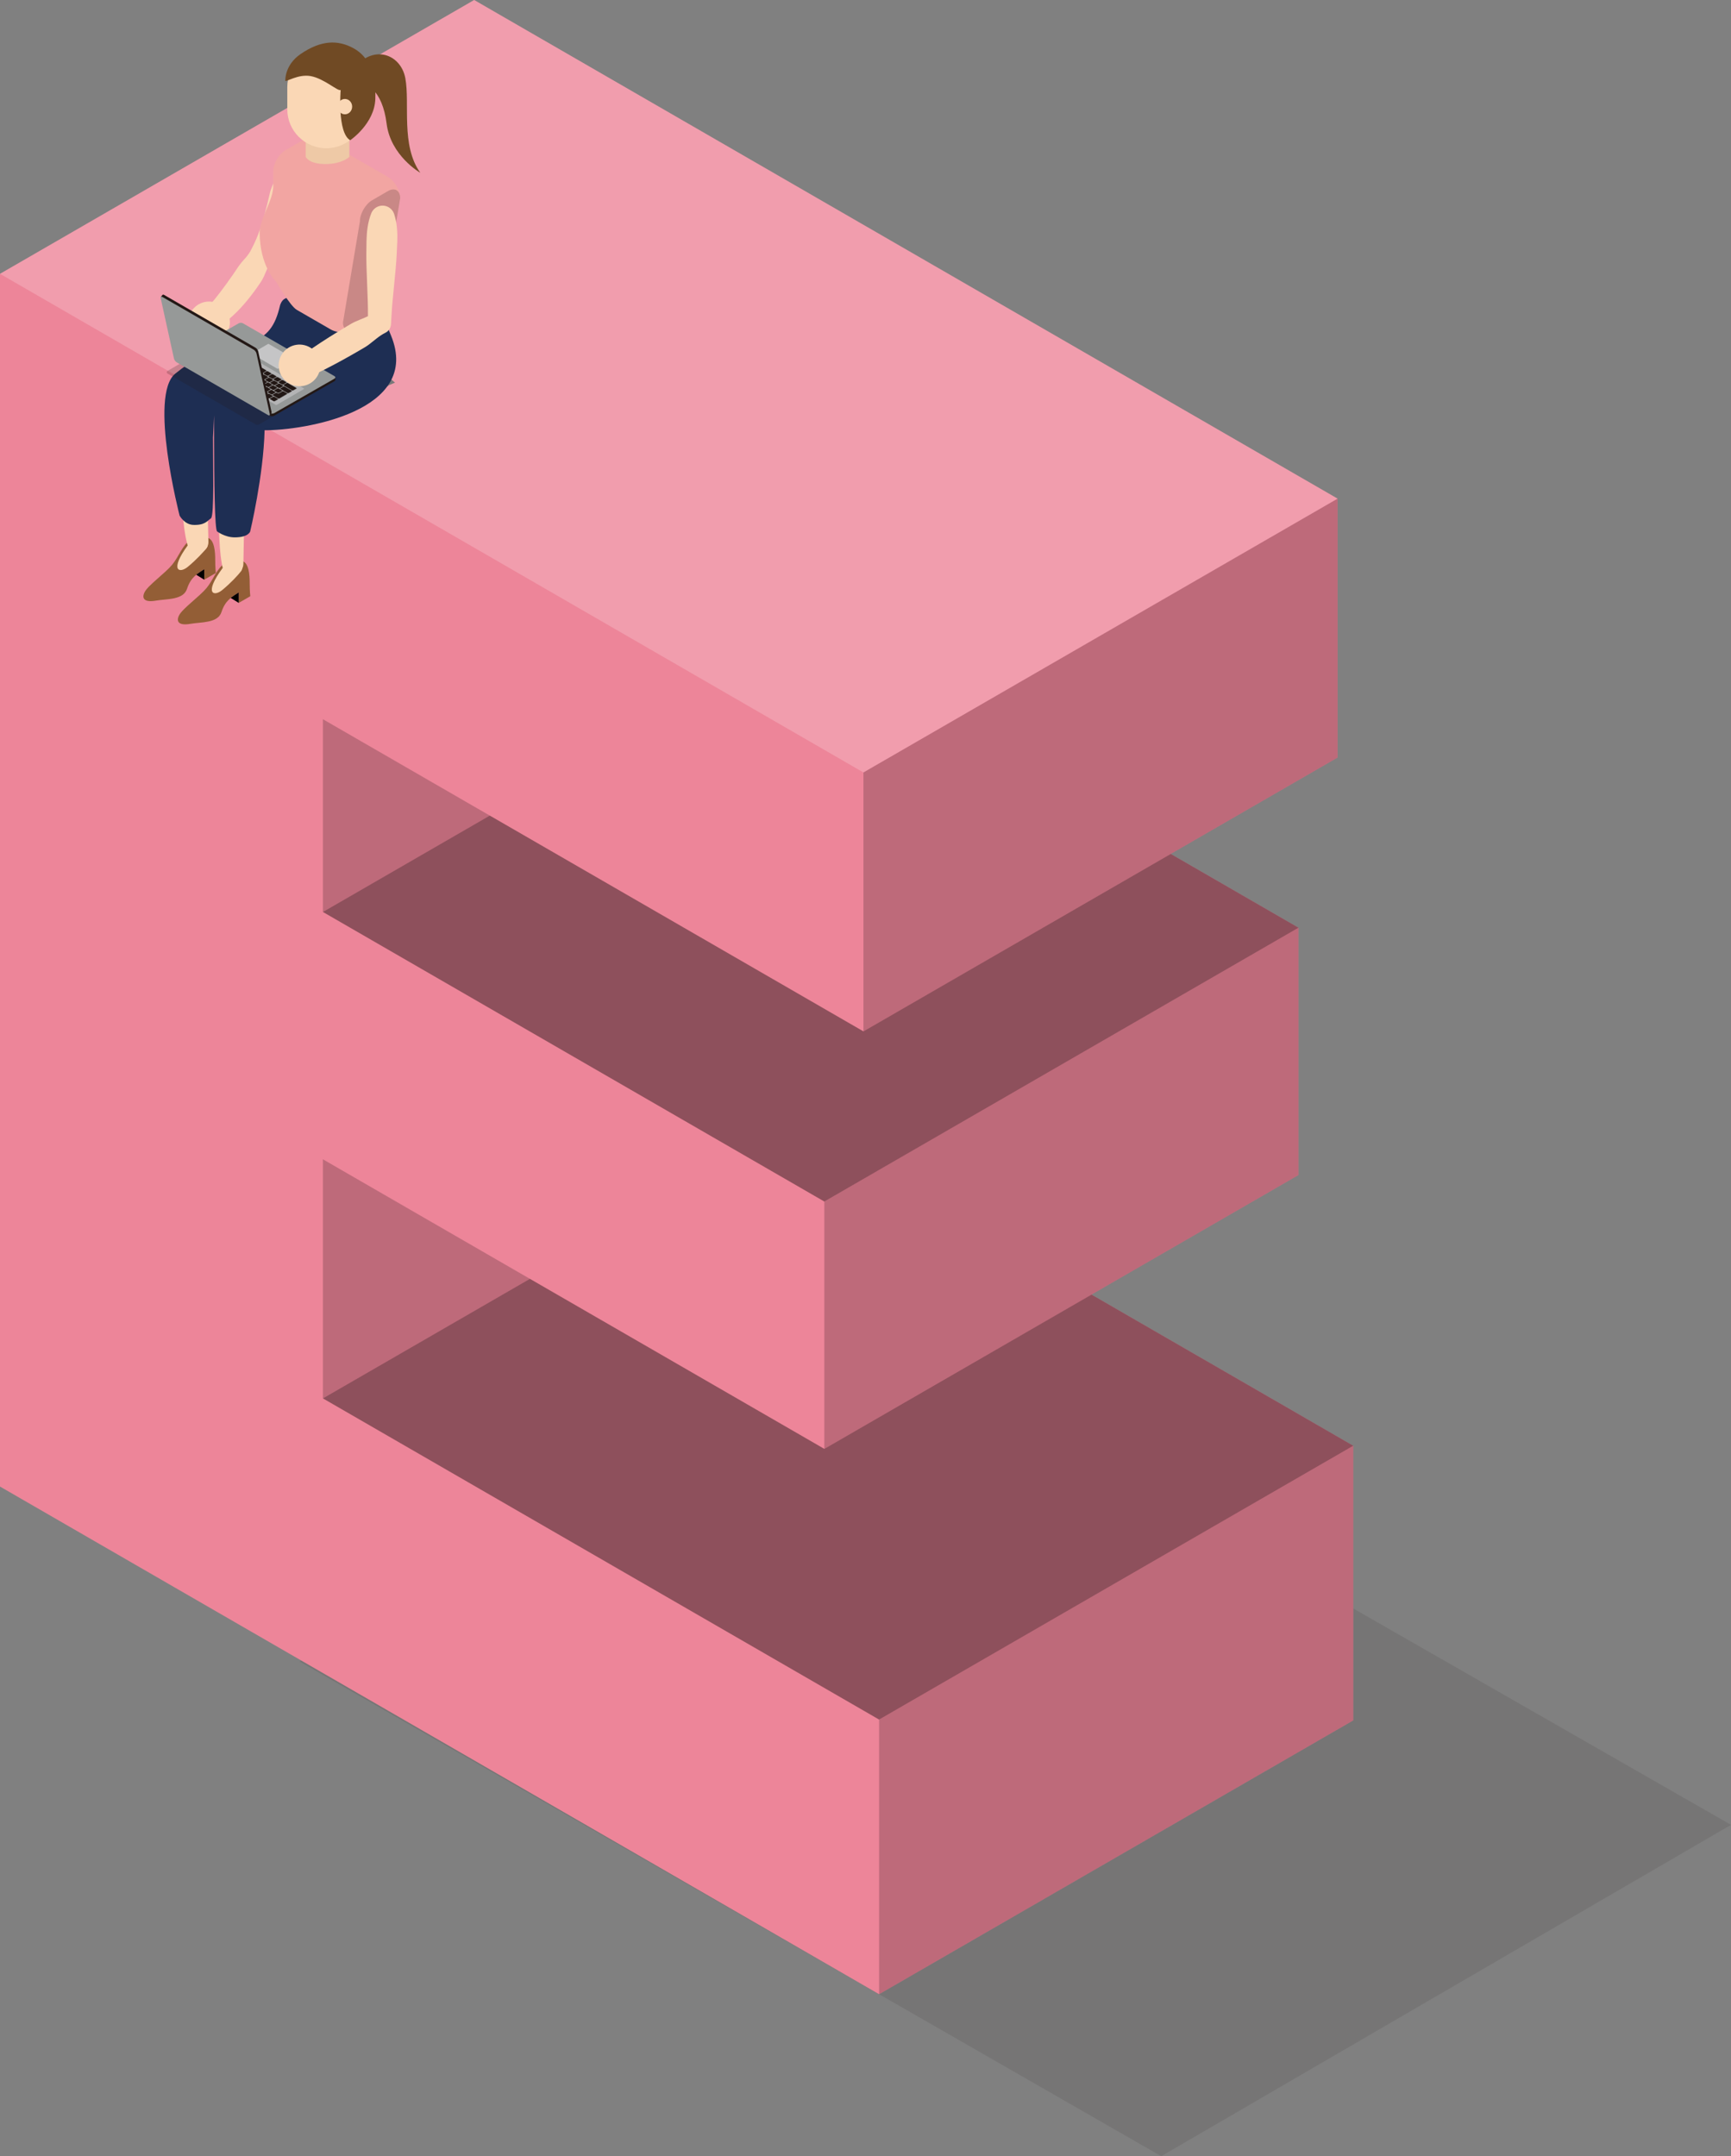 <?xml version="1.0" encoding="utf-8"?>
<!-- Generator: Adobe Illustrator 27.2.0, SVG Export Plug-In . SVG Version: 6.00 Build 0)  -->
<svg version="1.1" id="レイヤー_1" xmlns="http://www.w3.org/2000/svg" xmlns:xlink="http://www.w3.org/1999/xlink" x="0px"
	 y="0px" viewBox="0 0 210 261.515" style="enable-background:new 0 0 210 261.515;" xml:space="preserve">
<rect x="0" y="0" width="210" height="261.515" fill="#808080" stroke="none"/>
<style type="text/css">
	.st0{opacity:0.1;fill:#231815;}
	.st1{fill:#ED8599;}
	.st2{opacity:0.2;fill:#FFFFFF;}
	.st3{opacity:0.2;}
	.st4{opacity:0.4;}
	.st5{opacity:0;fill:#231815;}
	.st6{fill:#787878;}
	.st7{fill:#231815;}
	.st8{fill:#935E36;}
	.st9{fill:#FAD7B5;}
	.st10{fill:#1E2E53;}
	.st11{fill:#F2A5A2;}
	.st12{opacity:0.2;fill:#231815;}
	.st13{fill:#EEC9A6;}
	.st14{fill:#704A24;}
	.st15{fill:#969998;}
	.st16{fill:#B4B4B5;}
	.st17{fill:#C5C5C6;}
	.st18{fill:#888888;}
</style>
<g>
	<g>
		<polygon class="st0" points="105.75,161.632 36.338,201.514 140.874,261.515 210,221.329 		"/>
		<g>
			<path class="st1" d="M132.418,157.016l25.112-14.498v-29.999l-15.5-8.949l20.245-11.688
				V60.478L57.524,0L0,33.211v147.087l106.649,61.574l57.524-33.21v-33.311
				L132.418,157.016z"/>
			<polygon class="st2" points="0,33.211 57.524,0 162.275,60.478 104.751,93.689 			"/>
			<polygon class="st3" points="104.751,125.092 104.751,93.689 162.275,60.478 162.275,91.882 			
				"/>
			<polygon class="st3" points="157.53,112.519 157.53,142.518 100.006,175.729 100.006,145.729 
							"/>
			<polygon class="st3" points="164.173,175.35 106.649,208.56 106.649,241.871 164.173,208.661 
							"/>
			<g>
				<polygon class="st4" points="132.418,157.016 100.006,175.729 64.286,155.105 39.174,169.604 
					106.649,208.56 164.173,175.35 				"/>
				<polygon class="st4" points="142.03,103.57 104.751,125.092 59.419,98.919 39.174,110.608 
					90.266,140.106 100.006,145.729 106.437,142.016 157.53,112.519 				"/>
				<g>
					<g class="st3">
						<polygon points="39.174,169.604 39.174,140.607 64.286,155.105 						"/>
					</g>
					<g class="st3">
						<polygon points="39.174,87.231 39.174,110.608 59.419,98.919 						"/>
					</g>
				</g>
			</g>
			<path class="st5" d="M0,33.21l104.751,60.478v31.403L39.174,87.231v23.377
				l60.832,35.122v29.999l-60.832-35.122v28.997l67.475,38.957v33.311L0,180.297
				V33.21z"/>
		</g>
	</g>
	<g>
		<g>
			<g>
				<polygon class="st6" points="46.894,46.828 47.919,46.412 47.313,45.887 46.894,46.049 				"/>
				<path class="st7" d="M45.804,44.111V27.04l-2.035-0.989l-0.779,0.485V42.672
					c0,1.462,1.217,2.694,2.035,3.167l2.035,0.989v-0.779
					C46.625,45.798,45.804,45.07,45.804,44.111z"/>
				<path class="st6" d="M47.059,46.828c-0.818-0.472-2.035-1.705-2.035-3.167V27.524
					l0.779-0.485v17.071c0,0.959,0.821,1.687,1.255,1.938V46.828z"/>
			</g>
			<g>
				<path class="st8" d="M23.132,65.446c-1.09,0.783-1.405,2.034-2.259,3.063
					c-0.854,1.029-2.897,2.474-3.32,3.292c-0.423,0.818,0.006,1.283,1.341,1.05
					c1.335-0.232,3.348-0.063,3.793-1.432c0.445-1.369,1.201-1.816,2.091-2.372
					v1.263l1.404-0.81c0,0-0.073-0.632-0.073-1.618s-0.109-2.387-0.872-2.64
					C24.474,64.988,23.132,65.446,23.132,65.446z"/>
				<path d="M24.778,70.31l-0.974-0.601c0,0,0.08-0.081,0.473-0.344
					c0.186-0.129,0.501-0.318,0.501-0.318V70.31z"/>
				<path class="st9" d="M25.085,66.441c-0.399,0.513-1.25,1.438-2.299,2.305
					c-1.049,0.867-2.242,0.438,0-2.614C25.028,63.079,25.485,65.927,25.085,66.441z"/>
			</g>
			<g>
				<path class="st8" d="M27.314,68.259c-1.09,0.782-1.405,2.034-2.259,3.063
					c-0.854,1.029-2.897,2.474-3.32,3.292c-0.423,0.818,0.006,1.283,1.341,1.051
					c1.335-0.232,3.348-0.064,3.793-1.432c0.445-1.369,1.201-1.816,2.091-2.372
					v1.263l1.403-0.81c0,0-0.072-0.632-0.072-1.618s-0.109-2.387-0.872-2.64
					C28.657,67.801,27.314,68.259,27.314,68.259z"/>
				<path d="M28.96,73.123l-0.974-0.601c0,0,0.08-0.081,0.473-0.344
					c0.186-0.129,0.501-0.318,0.501-0.318V73.123z"/>
				<path class="st9" d="M29.268,69.253c-0.399,0.513-1.25,1.438-2.299,2.305
					c-1.049,0.867-2.242,0.438,0-2.614C29.211,65.892,29.667,68.74,29.268,69.253z"/>
			</g>
			<path class="st9" d="M21.556,52.184c-0.23,1.153-0.219,2.295-0.143,3.434
				c0.063,1.139,0.39,2.266,0.63,3.397c0.107,0.566,0.203,1.133,0.205,1.704
				c-0.01,0.572-0.106,1.147-0.071,1.717c0.104,1.137,0.212,2.274,0.504,3.403
				l0.059,0.229c0.179,0.691,0.885,1.107,1.576,0.928
				c0.593-0.154,0.982-0.695,0.969-1.282l-0.079-3.423
				c-0.013-0.571-0.035-1.141-0.028-1.712c0.006-0.571,0.07-1.146,0.116-1.719
				c0.137-1.149,0.317-2.3,0.274-3.44c-0.033-1.141-0.132-2.278-0.472-3.404
				c-0.291-0.966-1.31-1.513-2.276-1.222
				C22.152,50.994,21.684,51.545,21.556,52.184z"/>
			<path class="st9" d="M26.414,52.237c-0.282,1.349-0.323,2.697-0.299,4.045
				c0.011,1.348,0.287,2.695,0.475,4.043c0.081,0.674,0.151,1.348,0.128,2.022
				c-0.036,0.674-0.158,1.348-0.149,2.022c0.053,1.348,0.108,2.696,0.349,4.043
				l0.035,0.198c0.126,0.705,0.799,1.174,1.504,1.048
				c0.619-0.111,1.057-0.645,1.068-1.251l0.077-4.044
				c0.013-0.674,0.016-1.348,0.05-2.022c0.032-0.674,0.122-1.348,0.194-2.022
				c0.189-1.348,0.421-2.697,0.429-4.045c0.018-1.348-0.029-2.696-0.317-4.043
				c-0.209-0.978-1.172-1.602-2.15-1.393
				C27.086,50.991,26.557,51.558,26.414,52.237z"/>
			<g>
				<path class="st10" d="M32.1,52.183c-0.136,5.528-1.751,12.282-1.751,12.282
					s-0.203,0.712-1.875,0.711c-1.188-0-2.117-0.711-2.117-0.711
					c-0.321-0.035-0.375-6.437-0.384-11.102c-0.001-0.751,0.002-2.344,0.002-2.971
					c0,0-0.14,2.969-0.133,2.632c-0.017,3.004,0.178,9.556-0.254,9.845
					c-0.466,0.312-0.712,0.841-2.131,0.794c-1.085-0.036-1.668-1.123-1.668-1.123
					s-3.782-14.621-0.518-17.23c2.383-1.905,1.417-0.905,8.949-3.68
					c2.24-0.825,3.166-2.032,3.763-4.629c0.383-1.099,1.011-0.714,1.414-1.227
					c1.05-1.334,1.586-4.112,4.964-4.112c3.378,0,4.83,1.802,4.83,3.112
					c0,0,0.05,0.642,2.229,5.88C51.274,49.921,36.774,52.21,32.1,52.183z"/>
				<g>
					<path class="st9" d="M33.365,21.911c-0.231,0.328-0.329,0.624-0.446,0.936
						c-0.133,0.318-0.189,0.627-0.272,0.958c-0.088,0.331-0.143,0.661-0.236,0.999
						l-0.267,1.024c-0.37,1.378-0.829,2.807-1.508,4.131
						c-0.158,0.336-0.338,0.665-0.563,0.964c-0.219,0.303-0.488,0.575-0.732,0.859
						c-0.482,0.571-0.84,1.222-1.282,1.813c-0.844,1.202-1.728,2.399-2.624,3.425
						l-0.056,0.065c-0.507,0.58-0.447,1.461,0.133,1.968
						c0.51,0.445,1.253,0.452,1.769,0.054c1.386-1.068,2.453-2.293,3.431-3.588
						c0.248-0.321,0.475-0.655,0.704-0.987c0.114-0.166,0.233-0.33,0.337-0.502
						c0.102-0.174,0.193-0.356,0.279-0.539c0.174-0.367,0.317-0.75,0.482-1.118
						c0.162-0.37,0.392-0.699,0.591-1.049c0.816-1.382,1.706-2.751,2.382-4.285
						c0.179-0.378,0.307-0.785,0.46-1.18c0.148-0.396,0.239-0.829,0.35-1.245
						c0.107-0.419,0.127-0.883,0.133-1.325c-0.015-0.454-0.108-0.935-0.28-1.377
						c-0.294-0.755-1.145-1.128-1.9-0.834c-0.279,0.109-0.506,0.294-0.667,0.522
						L33.365,21.911z"/>
					<path class="st11" d="M39.523,17.11c-0.818-0.472-2.157-0.472-2.975,0l-1.911,1.104
						c-0.818,0.472-1.488,1.632-1.488,2.576c0,0,0-0.037,0,1.754
						c0,1.791-1.645,3.956-1.645,5.654c0,4.105,1.995,5.969,1.995,5.969
						s1.688,2.941,2.506,3.413l4.119,2.378c0.818,0.472,2.157,0.472,2.975,0
						l1.911-1.104c0.818-0.472,1.488-1.632,1.488-2.576l2.051-12.239
						c0-0.945-0.669-2.104-1.488-2.576L39.523,17.11z"/>
					<path class="st12" d="M41.611,39.099c0,0.945,0.669,1.331,1.488,0.859l1.911-1.104
						c0.818-0.472,1.488-1.632,1.488-2.576l2.051-12.239
						c0-0.945-0.669-1.331-1.488-0.859l-1.911,1.104
						c-0.818,0.472-1.488,1.632-1.488,2.576L41.611,39.099z"/>
					<path class="st9" d="M27.89,39.101c0,1.396-1.132,2.528-2.528,2.528
						c-1.396,0-2.528-1.132-2.528-2.528c0-1.396,1.132-2.528,2.528-2.528
						C26.758,36.573,27.89,37.705,27.89,39.101z"/>
				</g>
			</g>
			<g>
				<g>
					<g>
						<g>
							<g>
								<g>
									<g>
										<g>
											<path class="st13" d="M42.388,19.024c0,0-0.87,0.872-2.906,0.872
												c-2.035,0-2.396-0.872-2.396-0.872v-3.199h5.302V19.024z"/>
										</g>
										<path class="st9" d="M44.312,13.251c0,2.612-2.117,4.729-4.729,4.729
											c-2.612,0-4.729-2.117-4.729-4.729v-2.681c0-2.612,2.117-4.729,4.729-4.729
											c2.612,0,4.729,2.117,4.729,4.729V13.251z"/>
										<path class="st14" d="M34.612,9.791c0.048,0.211,1.543-0.833,3.064-0.564
											c1.634,0.289,3.311,1.877,3.654,1.692c0,0-0.436,5.169,1.154,6.092
											c0,0,2.948-1.99,3.051-5.016c0.103-3.025-0.769-5.128-2.666-6.153
											c-1.897-1.026-3.92-0.985-6.41,0.718
											C34.509,7.894,34.612,9.791,34.612,9.791z"/>
									</g>
								</g>
							</g>
							<path class="st9" d="M42.722,12.932c0,0.515-0.394,0.932-0.88,0.932
								c-0.486,0-0.88-0.417-0.88-0.932c0-0.515,0.394-0.932,0.88-0.932
								C42.328,12,42.722,12.417,42.722,12.932z"/>
						</g>
					</g>
				</g>
			</g>
			<path class="st14" d="M42.48,8.926c2.41-3.78,6.119-2.527,6.693,0.56
				c0.574,3.087-0.569,8.135,1.812,11.468c0,0-3.599-2.05-4.085-5.977
				c-0.486-3.927-2.55-5.607-4.137-4.148L42.48,8.926z"/>
			<path class="st10" d="M25.975,54.085"/>
		</g>
		<g>
			<path class="st12" d="M34.257,49.848l-2.819,1.624
				c-0.133,0.077-0.297,0.077-0.431-0l-10.686-6.169
				c-0.119-0.069-0.119-0.24-0.001-0.309l2.012-1.175L34.257,49.848z"/>
			<g>
				<path class="st7" d="M21.65,43.702l7.304-4.18c0.146-0.083,0.383-0.083,0.529,0.001
					l11.03,6.368l0.173-0.112v0.316l-0.002-0.002
					c-0.006,0.05-0.04,0.1-0.107,0.138l-7.304,4.18
					c-0.146,0.083-0.383,0.083-0.529-0.001l-11.094-6.405
					C21.504,43.922,21.505,43.785,21.65,43.702z"/>
				<path class="st15" d="M28.954,39.216c0.146-0.083,0.383-0.083,0.529,0.001l11.094,6.405
					c0.145,0.084,0.145,0.221-0.001,0.304l-7.304,4.18
					c-0.146,0.083-0.383,0.083-0.529-0.001l-11.094-6.405
					c-0.145-0.084-0.145-0.221,0.001-0.304L28.954,39.216z"/>
				<g>
					<path class="st16" d="M36.872,47.184c0.036-0.021,0.033-0.056-0.006-0.079
						l-10.015-5.864c-0.039-0.023-0.1-0.024-0.136-0.003l-3.292,1.918
						c-0.036,0.021-0.033,0.057,0.006,0.079l10.015,5.864
						c0.039,0.023,0.1,0.024,0.136,0.003L36.872,47.184z"/>
					<path class="st17" d="M35.707,43.571c0.022-0.013,0.02-0.034-0.003-0.048l-3.103-1.804
						c-0.023-0.014-0.06-0.015-0.082-0.002l-1.981,1.154
						c-0.022,0.013-0.02,0.034,0.003,0.048L33.644,44.722
						c0.023,0.014,0.06,0.015,0.082,0.002L35.707,43.571z"/>
					<g>
						<g>
							<path class="st18" d="M27.495,42.153c0.034-0.02,0.032-0.054-0.005-0.076
								l-0.645-0.378c-0.037-0.022-0.096-0.023-0.13-0.003L26.344,41.911
								c-0.034,0.02-0.032,0.054,0.005,0.076l0.645,0.378
								c0.037,0.022,0.096,0.023,0.13,0.003L27.495,42.153z"/>
						</g>
						<g>
							<path class="st18" d="M27.103,42.579c0.034-0.02,0.032-0.054-0.005-0.076
								l-0.815-0.477c-0.037-0.022-0.096-0.023-0.13-0.003l-0.371,0.216
								c-0.034,0.02-0.032,0.054,0.005,0.076l0.815,0.477
								c0.037,0.022,0.096,0.023,0.13,0.003L27.103,42.579z"/>
						</g>
						<g>
							<path class="st18" d="M26.371,42.807c0.034-0.02,0.032-0.054-0.005-0.076
								L25.721,42.354c-0.037-0.022-0.096-0.023-0.13-0.003l-0.371,0.216
								c-0.034,0.02-0.032,0.054,0.005,0.076l0.645,0.378
								c0.037,0.022,0.096,0.023,0.13,0.003L26.371,42.807z"/>
						</g>
						<g>
							<path class="st18" d="M25.852,43.816c0.034-0.02,0.032-0.054-0.005-0.076
								l-1.25-0.732c-0.037-0.022-0.096-0.023-0.13-0.003l-0.371,0.216
								c-0.034,0.02-0.032,0.054,0.005,0.076l1.25,0.732
								c0.037,0.022,0.096,0.023,0.13,0.003L25.852,43.816z"/>
						</g>
						<g>
							<path class="st18" d="M28.103,42.509c0.034-0.02,0.032-0.054-0.005-0.076
								l-0.404-0.237c-0.037-0.022-0.096-0.023-0.13-0.003L27.192,42.408
								c-0.034,0.02-0.032,0.054,0.005,0.076l0.404,0.237
								c0.037,0.022,0.096,0.023,0.13,0.003L28.103,42.509z"/>
						</g>
						<g>
							<path class="st18" d="M27.711,42.935c0.034-0.02,0.032-0.054-0.005-0.076
								l-0.404-0.237c-0.037-0.022-0.096-0.023-0.13-0.003l-0.371,0.216
								c-0.034,0.02-0.032,0.054,0.005,0.076l0.404,0.237
								c0.037,0.022,0.096,0.023,0.13,0.003L27.711,42.935z"/>
						</g>
						<g>
							<path class="st18" d="M26.979,43.163c0.034-0.02,0.032-0.054-0.005-0.076
								l-0.404-0.237c-0.037-0.022-0.096-0.023-0.13-0.003l-0.371,0.216
								c-0.034,0.02-0.032,0.054,0.005,0.076l0.404,0.237
								c0.037,0.022,0.096,0.023,0.13,0.003L26.979,43.163z"/>
						</g>
						<g>
							<path class="st18" d="M25.568,42.994c0.034-0.02,0.032-0.054-0.005-0.076
								l-0.404-0.237c-0.037-0.022-0.096-0.023-0.13-0.003l-0.371,0.216
								c-0.034,0.02-0.032,0.054,0.005,0.076l0.404,0.237
								c0.037,0.022,0.096,0.023,0.13,0.003L25.568,42.994z"/>
						</g>
						<g>
							<path class="st18" d="M28.711,42.865c0.034-0.02,0.032-0.054-0.005-0.076
								l-0.404-0.237c-0.037-0.022-0.096-0.023-0.13-0.003l-0.371,0.216
								c-0.034,0.02-0.032,0.054,0.005,0.076l0.404,0.237
								c0.037,0.022,0.096,0.023,0.13,0.003L28.711,42.865z"/>
						</g>
						<g>
							<path class="st18" d="M28.318,43.291c0.034-0.02,0.032-0.054-0.005-0.076
								l-0.404-0.237c-0.037-0.022-0.096-0.023-0.13-0.003l-0.37,0.216
								c-0.034,0.02-0.032,0.054,0.005,0.076l0.404,0.237
								c0.037,0.022,0.096,0.023,0.13,0.003L28.318,43.291z"/>
						</g>
						<g>
							<path class="st18" d="M27.587,43.519c0.034-0.02,0.032-0.054-0.005-0.076
								l-0.404-0.237c-0.037-0.022-0.096-0.023-0.13-0.003l-0.371,0.216
								c-0.034,0.02-0.032,0.054,0.005,0.076l0.404,0.237
								c0.037,0.022,0.096,0.023,0.13,0.003L27.587,43.519z"/>
						</g>
						<g>
							<path class="st18" d="M26.176,43.35c0.034-0.02,0.032-0.054-0.005-0.076
								l-0.404-0.237c-0.037-0.022-0.096-0.023-0.13-0.003l-0.371,0.216
								c-0.034,0.02-0.032,0.054,0.005,0.076l0.404,0.237
								c0.037,0.022,0.096,0.023,0.13,0.003L26.176,43.35z"/>
						</g>
						<g>
							<path class="st18" d="M26.463,44.174c0.034-0.02,0.032-0.054-0.005-0.076
								l-0.404-0.237c-0.037-0.022-0.096-0.023-0.13-0.003l-0.371,0.216
								c-0.034,0.02-0.032,0.054,0.005,0.076l0.404,0.237
								c0.037,0.022,0.096,0.023,0.13,0.003L26.463,44.174z"/>
						</g>
						<g>
							<path class="st18" d="M29.319,43.22c0.034-0.02,0.032-0.054-0.005-0.076l-0.404-0.237
								c-0.037-0.022-0.096-0.023-0.13-0.003l-0.371,0.216
								c-0.034,0.02-0.032,0.054,0.005,0.076l0.404,0.237
								c0.037,0.022,0.096,0.023,0.13,0.003L29.319,43.22z"/>
						</g>
						<g>
							<path class="st18" d="M28.926,43.647c0.034-0.02,0.032-0.054-0.005-0.076
								l-0.404-0.237c-0.037-0.022-0.096-0.023-0.13-0.003l-0.371,0.216
								c-0.034,0.02-0.032,0.054,0.005,0.076l0.404,0.237
								c0.037,0.022,0.096,0.023,0.13,0.003L28.926,43.647z"/>
						</g>
						<g>
							<path class="st18" d="M28.195,43.875c0.034-0.02,0.032-0.054-0.005-0.076
								l-0.404-0.237c-0.037-0.022-0.096-0.023-0.13-0.003l-0.37,0.216
								c-0.034,0.02-0.032,0.054,0.005,0.076l0.404,0.237
								c0.037,0.022,0.096,0.023,0.13,0.003L28.195,43.875z"/>
						</g>
						<g>
							<path class="st18" d="M26.784,43.706c0.034-0.02,0.032-0.054-0.005-0.076
								l-0.404-0.237c-0.037-0.022-0.096-0.023-0.13-0.003l-0.371,0.216
								c-0.034,0.02-0.032,0.054,0.005,0.076l0.404,0.237
								c0.037,0.022,0.096,0.023,0.13,0.003L26.784,43.706z"/>
						</g>
						<g>
							<path class="st18" d="M27.071,44.53c0.034-0.02,0.032-0.054-0.005-0.076
								l-0.404-0.237c-0.037-0.022-0.096-0.023-0.13-0.003l-0.371,0.216
								c-0.034,0.02-0.032,0.054,0.005,0.076l0.404,0.237
								c0.037,0.022,0.096,0.023,0.13,0.003L27.071,44.53z"/>
						</g>
						<g>
							<path class="st18" d="M32.358,45c0.034-0.02,0.032-0.054-0.005-0.076
								L29.517,43.264c-0.037-0.022-0.096-0.023-0.13-0.003l-0.371,0.216
								c-0.034,0.02-0.032,0.054,0.005,0.076l2.836,1.66
								c0.037,0.022,0.096,0.023,0.13,0.003L32.358,45z"/>
						</g>
						<g>
							<path class="st18" d="M29.534,44.003c0.034-0.02,0.032-0.054-0.005-0.076
								l-0.404-0.237c-0.037-0.022-0.096-0.023-0.13-0.003l-0.371,0.216
								c-0.034,0.02-0.032,0.054,0.005,0.076l0.404,0.237
								c0.037,0.022,0.096,0.023,0.13,0.003L29.534,44.003z"/>
						</g>
						<g>
							<path class="st18" d="M28.803,44.231c0.034-0.02,0.032-0.054-0.005-0.076
								l-0.404-0.237c-0.037-0.022-0.096-0.023-0.13-0.003l-0.371,0.216
								c-0.034,0.02-0.032,0.054,0.005,0.076l0.404,0.237
								c0.037,0.022,0.096,0.023,0.13,0.003L28.803,44.231z"/>
						</g>
						<g>
							<path class="st18" d="M27.392,44.061c0.034-0.02,0.032-0.054-0.005-0.076
								l-0.404-0.237c-0.037-0.022-0.096-0.023-0.13-0.003l-0.371,0.216
								c-0.034,0.02-0.032,0.054,0.005,0.076l0.404,0.237
								c0.037,0.022,0.096,0.023,0.13,0.003L27.392,44.061z"/>
						</g>
						<g>
							<path class="st18" d="M27.679,44.886c0.034-0.02,0.032-0.054-0.005-0.076
								l-0.404-0.237c-0.037-0.022-0.096-0.023-0.13-0.003l-0.371,0.216
								c-0.034,0.02-0.032,0.054,0.005,0.076l0.404,0.237
								c0.037,0.022,0.096,0.023,0.13,0.003L27.679,44.886z"/>
						</g>
						<g>
							<path class="st18" d="M30.142,44.359c0.034-0.02,0.032-0.054-0.005-0.076
								l-0.404-0.237c-0.037-0.022-0.096-0.023-0.13-0.003l-0.371,0.216
								c-0.034,0.02-0.032,0.054,0.005,0.076l0.404,0.237
								c0.037,0.022,0.096,0.023,0.13,0.003L30.142,44.359z"/>
						</g>
						<g>
							<path class="st18" d="M29.411,44.587c0.034-0.02,0.032-0.054-0.005-0.076
								l-0.404-0.237c-0.037-0.022-0.096-0.023-0.13-0.003l-0.371,0.216
								c-0.034,0.02-0.032,0.054,0.005,0.076l0.404,0.237
								c0.037,0.022,0.096,0.023,0.13,0.003L29.411,44.587z"/>
						</g>
						<g>
							<path class="st18" d="M28,44.417c0.034-0.02,0.032-0.054-0.005-0.076
								l-0.404-0.237c-0.037-0.022-0.096-0.023-0.13-0.003l-0.371,0.216
								c-0.034,0.02-0.032,0.054,0.005,0.076l0.404,0.237
								c0.037,0.022,0.096,0.023,0.13,0.003L28,44.417z"/>
						</g>
						<g>
							<path class="st18" d="M28.287,45.242c0.034-0.02,0.032-0.054-0.005-0.076
								l-0.404-0.237c-0.037-0.022-0.096-0.023-0.13-0.003l-0.371,0.216
								c-0.034,0.02-0.032,0.054,0.005,0.076l0.404,0.237
								c0.037,0.022,0.096,0.023,0.13,0.003L28.287,45.242z"/>
						</g>
						<g>
							<path class="st18" d="M30.75,44.715c0.034-0.02,0.032-0.054-0.005-0.076
								l-0.404-0.237c-0.037-0.022-0.096-0.023-0.13-0.003l-0.371,0.216
								c-0.034,0.02-0.032,0.054,0.005,0.076l0.404,0.237
								c0.037,0.022,0.096,0.023,0.13,0.003L30.75,44.715z"/>
						</g>
						<g>
							<path class="st18" d="M30.019,44.943c0.034-0.02,0.032-0.054-0.005-0.076
								l-0.404-0.237c-0.037-0.022-0.096-0.023-0.13-0.003l-0.371,0.216
								c-0.034,0.02-0.032,0.054,0.005,0.076l0.404,0.237
								c0.037,0.022,0.096,0.023,0.13,0.003L30.019,44.943z"/>
						</g>
						<g>
							<path class="st18" d="M28.608,44.773c0.034-0.02,0.032-0.054-0.005-0.076
								l-0.404-0.237c-0.037-0.022-0.096-0.023-0.13-0.003l-0.371,0.216
								c-0.034,0.02-0.032,0.054,0.005,0.076l0.404,0.237
								c0.037,0.022,0.096,0.023,0.13,0.003L28.608,44.773z"/>
						</g>
						<g>
							<path class="st18" d="M28.895,45.598c0.034-0.02,0.032-0.054-0.005-0.076
								l-0.404-0.237c-0.037-0.022-0.096-0.023-0.13-0.003l-0.371,0.216
								c-0.034,0.02-0.032,0.054,0.005,0.076l0.404,0.237
								c0.037,0.022,0.096,0.023,0.13,0.003L28.895,45.598z"/>
						</g>
						<g>
							<path class="st18" d="M31.358,45.071c0.034-0.02,0.032-0.054-0.005-0.076
								l-0.404-0.237c-0.037-0.022-0.096-0.023-0.13-0.003l-0.371,0.216
								c-0.034,0.02-0.032,0.054,0.005,0.076l0.404,0.237
								c0.037,0.022,0.096,0.023,0.13,0.003L31.358,45.071z"/>
						</g>
						<g>
							<path class="st18" d="M30.626,45.299c0.034-0.02,0.032-0.054-0.005-0.076
								l-0.404-0.237c-0.037-0.022-0.096-0.023-0.13-0.003l-0.371,0.216
								c-0.034,0.02-0.032,0.054,0.005,0.076l0.404,0.237
								c0.037,0.022,0.096,0.023,0.13,0.003L30.626,45.299z"/>
						</g>
						<g>
							<path class="st18" d="M29.216,45.129c0.034-0.02,0.032-0.054-0.005-0.076
								l-0.404-0.237c-0.037-0.022-0.096-0.023-0.13-0.003l-0.371,0.216
								c-0.034,0.02-0.032,0.054,0.005,0.076l0.404,0.237
								c0.037,0.022,0.096,0.023,0.13,0.003L29.216,45.129z"/>
						</g>
						<g>
							<path class="st18" d="M29.503,45.953c0.034-0.02,0.032-0.054-0.005-0.076
								l-0.404-0.237c-0.037-0.022-0.096-0.023-0.13-0.003l-0.371,0.216
								c-0.034,0.02-0.032,0.054,0.005,0.076l0.404,0.237
								c0.037,0.022,0.096,0.023,0.13,0.003L29.503,45.953z"/>
						</g>
						<g>
							<path class="st18" d="M31.966,45.427c0.034-0.02,0.032-0.054-0.005-0.076
								l-0.404-0.237c-0.037-0.022-0.096-0.023-0.13-0.003l-0.371,0.216
								c-0.034,0.02-0.032,0.054,0.005,0.076l0.404,0.237
								c0.037,0.022,0.096,0.023,0.13,0.003L31.966,45.427z"/>
						</g>
						<g>
							<path class="st18" d="M31.234,45.655c0.034-0.02,0.032-0.054-0.005-0.076
								l-0.404-0.237c-0.037-0.022-0.096-0.023-0.13-0.003l-0.371,0.216
								c-0.034,0.02-0.032,0.054,0.005,0.076l0.404,0.237
								c0.037,0.022,0.096,0.023,0.13,0.003L31.234,45.655z"/>
						</g>
						<g>
							<path class="st18" d="M29.824,45.485c0.034-0.02,0.032-0.054-0.005-0.076
								l-0.404-0.237c-0.037-0.022-0.096-0.023-0.13-0.003l-0.371,0.216
								c-0.034,0.02-0.032,0.054,0.005,0.076l0.404,0.237
								c0.037,0.022,0.096,0.023,0.13,0.003L29.824,45.485z"/>
						</g>
						<g>
							<path class="st18" d="M30.111,46.309c0.034-0.02,0.032-0.054-0.005-0.076
								l-0.404-0.237c-0.037-0.022-0.096-0.023-0.13-0.003l-0.371,0.216
								c-0.034,0.02-0.032,0.054,0.005,0.076l0.404,0.237
								c0.037,0.022,0.096,0.023,0.13,0.003L30.111,46.309z"/>
						</g>
						<g>
							<path class="st18" d="M32.966,45.356c0.034-0.02,0.032-0.054-0.005-0.076
								l-0.404-0.237c-0.037-0.022-0.096-0.023-0.13-0.003l-0.371,0.216
								c-0.034,0.02-0.032,0.054,0.005,0.076l0.404,0.237
								c0.037,0.022,0.096,0.023,0.13,0.003L32.966,45.356z"/>
						</g>
						<g>
							<path class="st18" d="M32.574,45.783c0.034-0.02,0.032-0.054-0.005-0.076
								l-0.404-0.237c-0.037-0.022-0.096-0.023-0.13-0.003l-0.371,0.216
								c-0.034,0.02-0.032,0.054,0.005,0.076l0.404,0.237
								c0.037,0.022,0.096,0.023,0.13,0.003L32.574,45.783z"/>
						</g>
						<g>
							<path class="st18" d="M31.842,46.011c0.034-0.02,0.032-0.054-0.005-0.076
								l-0.404-0.237c-0.037-0.022-0.096-0.023-0.13-0.003l-0.371,0.216
								c-0.034,0.02-0.032,0.054,0.005,0.076l0.404,0.237
								c0.037,0.022,0.096,0.023,0.13,0.003L31.842,46.011z"/>
						</g>
						<g>
							<path class="st18" d="M30.432,45.841c0.034-0.02,0.032-0.054-0.005-0.076
								l-0.404-0.237c-0.037-0.022-0.096-0.023-0.13-0.003l-0.37,0.216
								c-0.034,0.02-0.032,0.054,0.005,0.076l0.404,0.237
								c0.037,0.022,0.096,0.023,0.13,0.003L30.432,45.841z"/>
						</g>
						<g>
							<path class="st18" d="M30.719,46.665c0.034-0.02,0.032-0.054-0.005-0.076
								l-0.404-0.237c-0.037-0.022-0.096-0.023-0.13-0.003l-0.371,0.216
								c-0.034,0.02-0.032,0.054,0.005,0.076l0.404,0.237
								c0.037,0.022,0.096,0.023,0.13,0.003L30.719,46.665z"/>
						</g>
						<g>
							<path class="st18" d="M33.574,45.712c0.034-0.02,0.032-0.054-0.005-0.076
								l-0.404-0.237c-0.037-0.022-0.096-0.023-0.13-0.003l-0.37,0.216
								c-0.034,0.02-0.032,0.054,0.005,0.076l0.404,0.237
								c0.037,0.022,0.096,0.023,0.13,0.003L33.574,45.712z"/>
						</g>
						<g>
							<path class="st18" d="M33.182,46.139c0.034-0.02,0.032-0.054-0.005-0.076
								l-0.404-0.237c-0.037-0.022-0.096-0.023-0.13-0.003l-0.37,0.216
								c-0.034,0.02-0.032,0.054,0.005,0.076l0.404,0.237
								c0.037,0.022,0.096,0.023,0.13,0.003L33.182,46.139z"/>
						</g>
						<g>
							<path class="st18" d="M32.45,46.367c0.034-0.02,0.032-0.054-0.005-0.076
								l-0.404-0.237c-0.037-0.022-0.096-0.023-0.13-0.003l-0.371,0.216
								c-0.034,0.02-0.032,0.054,0.005,0.076l0.404,0.237
								c0.037,0.022,0.096,0.023,0.13,0.003L32.45,46.367z"/>
						</g>
						<g>
							<path class="st18" d="M31.04,46.197c0.034-0.02,0.032-0.054-0.005-0.076
								l-0.404-0.237c-0.037-0.022-0.096-0.023-0.13-0.003l-0.371,0.216
								c-0.034,0.02-0.032,0.054,0.005,0.076l0.404,0.237
								c0.037,0.022,0.096,0.023,0.13,0.003L31.04,46.197z"/>
						</g>
						<g>
							<path class="st18" d="M31.326,47.021c0.034-0.02,0.032-0.054-0.005-0.076
								l-0.404-0.237c-0.037-0.022-0.096-0.023-0.13-0.003l-0.371,0.216
								c-0.034,0.02-0.032,0.054,0.005,0.076l0.404,0.237
								c0.037,0.022,0.096,0.023,0.13,0.003L31.326,47.021z"/>
						</g>
						<g>
							<path class="st18" d="M34.182,46.068c0.034-0.02,0.032-0.054-0.005-0.076l-0.404-0.237
								c-0.037-0.022-0.096-0.023-0.13-0.003l-0.371,0.216
								c-0.034,0.02-0.032,0.054,0.005,0.076l0.404,0.237
								c0.037,0.022,0.096,0.023,0.13,0.003L34.182,46.068z"/>
						</g>
						<g>
							<path class="st18" d="M33.79,46.495c0.034-0.02,0.032-0.054-0.005-0.076
								l-0.404-0.237c-0.037-0.022-0.096-0.023-0.13-0.003l-0.371,0.216
								c-0.034,0.02-0.032,0.054,0.005,0.076l0.404,0.237
								c0.037,0.022,0.096,0.023,0.13,0.003L33.79,46.495z"/>
						</g>
						<g>
							<path class="st18" d="M33.058,46.723c0.034-0.02,0.032-0.054-0.005-0.076
								l-0.404-0.237c-0.037-0.022-0.096-0.023-0.13-0.003l-0.371,0.216
								c-0.034,0.02-0.032,0.054,0.005,0.076l0.404,0.237
								c0.037,0.022,0.096,0.023,0.13,0.003L33.058,46.723z"/>
						</g>
						<g>
							<path class="st18" d="M31.648,46.553c0.034-0.02,0.032-0.054-0.005-0.076
								l-0.404-0.237c-0.037-0.022-0.096-0.023-0.13-0.003l-0.371,0.216
								c-0.034,0.02-0.032,0.054,0.005,0.076l0.404,0.237
								c0.037,0.022,0.096,0.023,0.13,0.003L31.648,46.553z"/>
						</g>
						<g>
							<path class="st18" d="M31.934,47.377c0.034-0.02,0.032-0.054-0.005-0.076
								l-0.404-0.237c-0.037-0.022-0.096-0.023-0.13-0.003l-0.371,0.216
								c-0.034,0.02-0.032,0.054,0.005,0.076l0.404,0.237
								c0.037,0.022,0.096,0.023,0.13,0.003L31.934,47.377z"/>
						</g>
						<g>
							<path class="st18" d="M34.79,46.424c0.034-0.02,0.032-0.054-0.005-0.076
								l-0.404-0.237c-0.037-0.022-0.096-0.023-0.13-0.003l-0.371,0.216
								c-0.034,0.02-0.032,0.054,0.005,0.076l0.404,0.237
								c0.037,0.022,0.096,0.023,0.13,0.003L34.79,46.424z"/>
						</g>
						<g>
							<path class="st18" d="M34.398,46.851c0.034-0.02,0.032-0.054-0.005-0.076
								l-0.404-0.237c-0.037-0.022-0.096-0.023-0.13-0.003L33.487,46.75
								c-0.034,0.02-0.032,0.054,0.005,0.076l0.404,0.237
								c0.037,0.022,0.096,0.023,0.13,0.003L34.398,46.851z"/>
						</g>
						<g>
							<path class="st18" d="M33.666,47.079c0.034-0.02,0.032-0.054-0.005-0.076
								l-0.404-0.237c-0.037-0.022-0.096-0.023-0.13-0.003l-0.37,0.216
								c-0.034,0.02-0.032,0.054,0.005,0.076l0.404,0.237
								c0.037,0.022,0.096,0.023,0.13,0.003L33.666,47.079z"/>
						</g>
						<g>
							<path class="st18" d="M32.256,46.909c0.034-0.02,0.032-0.054-0.005-0.076
								l-0.404-0.237c-0.037-0.022-0.096-0.023-0.13-0.003l-0.371,0.216
								c-0.034,0.02-0.032,0.054,0.005,0.076l0.404,0.237
								c0.037,0.022,0.096,0.023,0.13,0.003L32.256,46.909z"/>
						</g>
						<g>
							<path class="st18" d="M32.542,47.733c0.034-0.02,0.032-0.054-0.005-0.076
								l-0.404-0.237c-0.037-0.022-0.096-0.023-0.13-0.003l-0.371,0.216
								c-0.034,0.02-0.032,0.054,0.005,0.076l0.404,0.237
								c0.037,0.022,0.096,0.023,0.13,0.003L32.542,47.733z"/>
						</g>
						<g>
							<path class="st18" d="M34.274,47.434c0.034-0.02,0.032-0.054-0.005-0.076
								l-0.404-0.237c-0.037-0.022-0.096-0.023-0.13-0.003l-0.371,0.216
								c-0.034,0.02-0.032,0.054,0.005,0.076l0.404,0.237
								c0.037,0.022,0.096,0.023,0.13,0.003L34.274,47.434z"/>
						</g>
						<g>
							<path class="st18" d="M32.863,47.265c0.034-0.02,0.032-0.054-0.005-0.076
								l-0.404-0.237c-0.037-0.022-0.096-0.023-0.13-0.003l-0.371,0.216
								c-0.034,0.02-0.032,0.054,0.005,0.076l0.404,0.237
								c0.037,0.022,0.096,0.023,0.13,0.003L32.863,47.265z"/>
						</g>
						<g>
							<path class="st18" d="M33.15,48.089c0.034-0.02,0.032-0.054-0.005-0.076
								l-0.404-0.237c-0.037-0.022-0.096-0.023-0.13-0.003l-0.371,0.216
								c-0.034,0.02-0.032,0.054,0.005,0.076l0.404,0.237
								c0.037,0.022,0.096,0.023,0.13,0.003L33.15,48.089z"/>
						</g>
						<g>
							<path class="st18" d="M36.006,47.136c0.034-0.02,0.032-0.054-0.005-0.076
								l-1.012-0.593c-0.037-0.022-0.096-0.023-0.13-0.003l-0.371,0.216
								c-0.034,0.02-0.032,0.054,0.005,0.076l1.012,0.593
								c0.037,0.022,0.096,0.023,0.13,0.003L36.006,47.136z"/>
						</g>
						<g>
							<path class="st18" d="M34.1,47.182c-0.037-0.022-0.04-0.056-0.005-0.076
								l0.371-0.216c0.034-0.02,0.093-0.019,0.13,0.003l0.842,0.493
								c0.037,0.022,0.04,0.056,0.005,0.076l-0.371,0.216
								c-0.034,0.02-0.093,0.019-0.13-0.003L34.1,47.182z"/>
						</g>
						<g>
							<path class="st18" d="M33.471,47.621c0.034-0.02,0.032-0.054-0.005-0.076
								l-0.404-0.237c-0.037-0.022-0.096-0.023-0.13-0.003l-0.37,0.216
								c-0.034,0.02-0.032,0.054,0.005,0.076l0.404,0.237
								c0.037,0.022,0.096,0.023,0.13,0.003L33.471,47.621z"/>
						</g>
						<g>
							<path class="st18" d="M33.174,47.953c-0.037-0.022-0.04-0.056-0.005-0.076
								l0.37-0.216c0.034-0.02,0.093-0.019,0.13,0.003l0.105,0.061
								c0.037,0.022,0.096,0.023,0.13,0.003l0.437-0.255
								c0.034-0.02,0.093-0.018,0.13,0.003l0.404,0.237
								c0.037,0.022,0.04,0.056,0.005,0.076l-0.932,0.543
								c-0.034,0.02-0.093,0.019-0.13-0.003L33.174,47.953z"/>
						</g>
						<g>
							<path class="st18" d="M33.758,48.445c0.034-0.02,0.032-0.054-0.005-0.076
								l-0.404-0.237c-0.037-0.022-0.096-0.023-0.13-0.003l-0.37,0.216
								c-0.034,0.02-0.032,0.054,0.005,0.076l0.404,0.237
								c0.037,0.022,0.096,0.023,0.13,0.003L33.758,48.445z"/>
						</g>
					</g>
					<g>
						<g>
							<path class="st7" d="M27.417,42.146c0.034-0.02,0.032-0.054-0.005-0.076
								l-0.645-0.378c-0.037-0.022-0.096-0.023-0.13-0.003l-0.371,0.216
								c-0.034,0.02-0.032,0.054,0.005,0.076l0.645,0.378
								c0.037,0.022,0.096,0.023,0.13,0.003L27.417,42.146z"/>
						</g>
						<g>
							<path class="st7" d="M27.025,42.573c0.034-0.02,0.032-0.054-0.005-0.076
								l-0.815-0.477c-0.037-0.022-0.096-0.023-0.13-0.003l-0.371,0.216
								c-0.034,0.02-0.032,0.054,0.005,0.076l0.815,0.477
								c0.037,0.022,0.096,0.023,0.13,0.003L27.025,42.573z"/>
						</g>
						<g>
							<path class="st7" d="M26.293,42.801c0.034-0.02,0.032-0.054-0.005-0.076l-0.645-0.378
								c-0.037-0.022-0.096-0.023-0.13-0.003l-0.371,0.216
								c-0.034,0.02-0.032,0.054,0.005,0.076l0.645,0.378
								c0.037,0.022,0.096,0.023,0.13,0.003L26.293,42.801z"/>
						</g>
						<g>
							<path class="st7" d="M25.775,43.81c0.034-0.02,0.032-0.054-0.005-0.076l-1.25-0.732
								c-0.037-0.022-0.096-0.023-0.13-0.003l-0.371,0.216
								c-0.034,0.02-0.032,0.054,0.005,0.076l1.25,0.732
								c0.037,0.022,0.096,0.023,0.13,0.003L25.775,43.81z"/>
						</g>
						<g>
							<path class="st7" d="M28.025,42.502c0.034-0.02,0.032-0.054-0.005-0.076
								l-0.404-0.237c-0.037-0.022-0.096-0.023-0.13-0.003l-0.371,0.216
								c-0.034,0.02-0.032,0.054,0.005,0.076l0.404,0.237
								c0.037,0.022,0.096,0.023,0.13,0.003L28.025,42.502z"/>
						</g>
						<g>
							<path class="st7" d="M27.633,42.929c0.034-0.02,0.032-0.054-0.005-0.076
								l-0.404-0.237c-0.037-0.022-0.096-0.023-0.13-0.003l-0.371,0.216
								c-0.034,0.02-0.032,0.054,0.005,0.076l0.404,0.237
								c0.037,0.022,0.096,0.023,0.13,0.003L27.633,42.929z"/>
						</g>
						<g>
							<path class="st7" d="M26.901,43.157c0.034-0.02,0.032-0.054-0.005-0.076
								l-0.404-0.237c-0.037-0.022-0.096-0.023-0.13-0.003l-0.371,0.216
								c-0.034,0.02-0.032,0.054,0.005,0.076l0.404,0.237
								c0.037,0.022,0.096,0.023,0.13,0.003L26.901,43.157z"/>
						</g>
						<g>
							<path class="st7" d="M25.491,42.987c0.034-0.02,0.032-0.054-0.005-0.076
								l-0.404-0.237c-0.037-0.022-0.096-0.023-0.13-0.003l-0.371,0.216
								c-0.034,0.02-0.032,0.054,0.005,0.076l0.404,0.237
								c0.037,0.022,0.096,0.023,0.13,0.003L25.491,42.987z"/>
						</g>
						<g>
							<path class="st7" d="M28.633,42.858c0.034-0.02,0.032-0.054-0.005-0.076
								l-0.404-0.237c-0.037-0.022-0.096-0.023-0.13-0.003l-0.371,0.216
								c-0.034,0.02-0.032,0.054,0.005,0.076l0.404,0.237
								c0.037,0.022,0.096,0.023,0.13,0.003L28.633,42.858z"/>
						</g>
						<g>
							<path class="st7" d="M28.241,43.285c0.034-0.02,0.032-0.054-0.005-0.076
								l-0.404-0.237c-0.037-0.022-0.096-0.023-0.13-0.003l-0.37,0.216
								c-0.034,0.02-0.032,0.054,0.005,0.076l0.404,0.237
								c0.037,0.022,0.096,0.023,0.13,0.003L28.241,43.285z"/>
						</g>
						<g>
							<path class="st7" d="M27.509,43.513c0.034-0.02,0.032-0.054-0.005-0.076
								l-0.404-0.237c-0.037-0.022-0.096-0.023-0.13-0.003l-0.371,0.216
								c-0.034,0.02-0.032,0.054,0.005,0.076l0.404,0.237
								c0.037,0.022,0.096,0.023,0.13,0.003L27.509,43.513z"/>
						</g>
						<g>
							<path class="st7" d="M26.099,43.343c0.034-0.02,0.032-0.054-0.005-0.076
								l-0.404-0.237c-0.037-0.022-0.096-0.023-0.13-0.003l-0.371,0.216
								c-0.034,0.02-0.032,0.054,0.005,0.076l0.404,0.237
								c0.037,0.022,0.096,0.023,0.13,0.003L26.099,43.343z"/>
						</g>
						<g>
							<path class="st7" d="M26.385,44.167c0.034-0.02,0.032-0.054-0.005-0.076
								l-0.404-0.237c-0.037-0.022-0.096-0.023-0.13-0.003l-0.371,0.216
								c-0.034,0.02-0.032,0.054,0.005,0.076l0.404,0.237
								c0.037,0.022,0.096,0.023,0.13,0.003L26.385,44.167z"/>
						</g>
						<g>
							<path class="st7" d="M29.241,43.214c0.034-0.02,0.032-0.054-0.005-0.076
								l-0.404-0.237c-0.037-0.022-0.096-0.023-0.13-0.003l-0.371,0.216
								c-0.034,0.02-0.032,0.054,0.005,0.076l0.404,0.237
								c0.037,0.022,0.096,0.023,0.13,0.003L29.241,43.214z"/>
						</g>
						<g>
							<path class="st7" d="M28.849,43.641c0.034-0.02,0.032-0.054-0.005-0.076
								l-0.404-0.237c-0.037-0.022-0.096-0.023-0.13-0.003l-0.371,0.216
								c-0.034,0.02-0.032,0.054,0.005,0.076l0.404,0.237
								c0.037,0.022,0.096,0.023,0.13,0.003L28.849,43.641z"/>
						</g>
						<g>
							<path class="st7" d="M28.117,43.869c0.034-0.02,0.032-0.054-0.005-0.076l-0.404-0.237
								c-0.037-0.022-0.096-0.023-0.13-0.003l-0.371,0.216
								c-0.034,0.02-0.032,0.054,0.005,0.076l0.404,0.237
								c0.037,0.022,0.096,0.023,0.13,0.003L28.117,43.869z"/>
						</g>
						<g>
							<path class="st7" d="M26.707,43.699c0.034-0.02,0.032-0.054-0.005-0.076
								l-0.404-0.237c-0.037-0.022-0.096-0.023-0.13-0.003l-0.371,0.216
								c-0.034,0.02-0.032,0.054,0.005,0.076l0.404,0.237
								c0.037,0.022,0.096,0.023,0.13,0.003L26.707,43.699z"/>
						</g>
						<g>
							<path class="st7" d="M26.993,44.523c0.034-0.02,0.032-0.054-0.005-0.076
								l-0.404-0.237c-0.037-0.022-0.096-0.023-0.13-0.003l-0.371,0.216
								c-0.034,0.02-0.032,0.054,0.005,0.076l0.404,0.237
								c0.037,0.022,0.096,0.023,0.13,0.003L26.993,44.523z"/>
						</g>
						<g>
							<path class="st7" d="M32.281,44.994c0.034-0.02,0.032-0.054-0.005-0.076
								l-2.836-1.66c-0.037-0.022-0.096-0.023-0.13-0.003l-0.371,0.216
								c-0.034,0.02-0.032,0.054,0.005,0.076l2.836,1.66
								c0.037,0.022,0.096,0.023,0.13,0.003L32.281,44.994z"/>
						</g>
						<g>
							<path class="st7" d="M29.457,43.997c0.034-0.02,0.032-0.054-0.005-0.076
								l-0.404-0.237c-0.037-0.022-0.096-0.023-0.13-0.003l-0.371,0.216
								c-0.034,0.02-0.032,0.054,0.005,0.076l0.404,0.237
								c0.037,0.022,0.096,0.023,0.13,0.003L29.457,43.997z"/>
						</g>
						<g>
							<path class="st7" d="M28.725,44.225c0.034-0.02,0.032-0.054-0.005-0.076
								l-0.404-0.237c-0.037-0.022-0.096-0.023-0.13-0.003l-0.371,0.216
								c-0.034,0.02-0.032,0.054,0.005,0.076l0.404,0.237
								c0.037,0.022,0.096,0.023,0.13,0.003L28.725,44.225z"/>
						</g>
						<g>
							<path class="st7" d="M27.315,44.055c0.034-0.02,0.032-0.054-0.005-0.076
								l-0.404-0.237c-0.037-0.022-0.096-0.023-0.13-0.003l-0.371,0.216
								c-0.034,0.02-0.032,0.054,0.005,0.076l0.404,0.237
								c0.037,0.022,0.096,0.023,0.13,0.003L27.315,44.055z"/>
						</g>
						<g>
							<path class="st7" d="M27.601,44.879c0.034-0.02,0.032-0.054-0.005-0.076
								l-0.404-0.237c-0.037-0.022-0.096-0.023-0.13-0.003l-0.371,0.216
								c-0.034,0.02-0.032,0.054,0.005,0.076l0.404,0.237
								c0.037,0.022,0.096,0.023,0.13,0.003L27.601,44.879z"/>
						</g>
						<g>
							<path class="st7" d="M30.065,44.353c0.034-0.02,0.032-0.054-0.005-0.076
								l-0.404-0.237c-0.037-0.022-0.096-0.023-0.13-0.003l-0.371,0.216
								c-0.034,0.02-0.032,0.054,0.005,0.076l0.404,0.237
								c0.037,0.022,0.096,0.023,0.13,0.003L30.065,44.353z"/>
						</g>
						<g>
							<path class="st7" d="M29.333,44.581c0.034-0.02,0.032-0.054-0.005-0.076
								l-0.404-0.237c-0.037-0.022-0.096-0.023-0.13-0.003l-0.371,0.216
								c-0.034,0.02-0.032,0.054,0.005,0.076l0.404,0.237
								c0.037,0.022,0.096,0.023,0.13,0.003L29.333,44.581z"/>
						</g>
						<g>
							<path class="st7" d="M27.923,44.411c0.034-0.02,0.032-0.054-0.005-0.076
								l-0.404-0.237c-0.037-0.022-0.096-0.023-0.13-0.003l-0.371,0.216
								c-0.034,0.02-0.032,0.054,0.005,0.076l0.404,0.237
								c0.037,0.022,0.096,0.023,0.13,0.003L27.923,44.411z"/>
						</g>
						<g>
							<path class="st7" d="M28.209,45.235c0.034-0.02,0.032-0.054-0.005-0.076l-0.404-0.237
								c-0.037-0.022-0.096-0.023-0.13-0.003l-0.371,0.216
								c-0.034,0.02-0.032,0.054,0.005,0.076l0.404,0.237
								c0.037,0.022,0.096,0.023,0.13,0.003L28.209,45.235z"/>
						</g>
						<g>
							<path class="st7" d="M30.673,44.709c0.034-0.02,0.032-0.054-0.005-0.076
								l-0.404-0.237c-0.037-0.022-0.096-0.023-0.13-0.003l-0.371,0.216
								c-0.034,0.02-0.032,0.054,0.005,0.076l0.404,0.237
								c0.037,0.022,0.096,0.023,0.13,0.003L30.673,44.709z"/>
						</g>
						<g>
							<path class="st7" d="M29.941,44.937c0.034-0.02,0.032-0.054-0.005-0.076
								l-0.404-0.237c-0.037-0.022-0.096-0.023-0.13-0.003l-0.371,0.216
								c-0.034,0.02-0.032,0.054,0.005,0.076l0.404,0.237
								c0.037,0.022,0.096,0.023,0.13,0.003L29.941,44.937z"/>
						</g>
						<g>
							<path class="st7" d="M28.531,44.767c0.034-0.02,0.032-0.054-0.005-0.076
								l-0.404-0.237c-0.037-0.022-0.096-0.023-0.13-0.003l-0.371,0.216
								c-0.034,0.02-0.032,0.054,0.005,0.076l0.404,0.237
								c0.037,0.022,0.096,0.023,0.13,0.003L28.531,44.767z"/>
						</g>
						<g>
							<path class="st7" d="M28.817,45.591c0.034-0.02,0.032-0.054-0.005-0.076
								l-0.404-0.237c-0.037-0.022-0.096-0.023-0.13-0.003l-0.371,0.216
								c-0.034,0.02-0.032,0.054,0.005,0.076l0.404,0.237
								c0.037,0.022,0.096,0.023,0.13,0.003L28.817,45.591z"/>
						</g>
						<g>
							<path class="st7" d="M31.28,45.065c0.034-0.02,0.032-0.054-0.005-0.076
								l-0.404-0.237c-0.037-0.022-0.096-0.023-0.13-0.003l-0.371,0.216
								c-0.034,0.02-0.032,0.054,0.005,0.076l0.404,0.237
								c0.037,0.022,0.096,0.023,0.13,0.003L31.28,45.065z"/>
						</g>
						<g>
							<path class="st7" d="M30.549,45.292c0.034-0.02,0.032-0.054-0.005-0.076
								l-0.404-0.237c-0.037-0.022-0.096-0.023-0.13-0.003l-0.371,0.216
								c-0.034,0.02-0.032,0.054,0.005,0.076l0.404,0.237
								c0.037,0.022,0.096,0.023,0.13,0.003L30.549,45.292z"/>
						</g>
						<g>
							<path class="st7" d="M29.138,45.123c0.034-0.02,0.032-0.054-0.005-0.076
								l-0.404-0.237c-0.037-0.022-0.096-0.023-0.13-0.003l-0.371,0.216
								c-0.034,0.02-0.032,0.054,0.005,0.076l0.404,0.237
								c0.037,0.022,0.096,0.023,0.13,0.003L29.138,45.123z"/>
						</g>
						<g>
							<path class="st7" d="M29.425,45.947c0.034-0.02,0.032-0.054-0.005-0.076
								l-0.404-0.237c-0.037-0.022-0.096-0.023-0.13-0.003l-0.371,0.216
								c-0.034,0.02-0.032,0.054,0.005,0.076l0.404,0.237
								c0.037,0.022,0.096,0.023,0.13,0.003L29.425,45.947z"/>
						</g>
						<g>
							<path class="st7" d="M31.888,45.42c0.034-0.02,0.032-0.054-0.005-0.076
								l-0.404-0.237c-0.037-0.022-0.096-0.023-0.13-0.003l-0.371,0.216
								c-0.034,0.02-0.032,0.054,0.005,0.076l0.404,0.237
								c0.037,0.022,0.096,0.023,0.13,0.003L31.888,45.42z"/>
						</g>
						<g>
							<path class="st7" d="M31.157,45.648c0.034-0.02,0.032-0.054-0.005-0.076
								l-0.404-0.237c-0.037-0.022-0.096-0.023-0.13-0.003L30.246,45.548
								c-0.034,0.02-0.032,0.054,0.005,0.076l0.404,0.237
								c0.037,0.022,0.096,0.023,0.13,0.003L31.157,45.648z"/>
						</g>
						<g>
							<path class="st7" d="M29.746,45.479c0.034-0.02,0.032-0.054-0.005-0.076
								l-0.404-0.237c-0.037-0.022-0.096-0.023-0.13-0.003l-0.371,0.216
								c-0.034,0.02-0.032,0.054,0.005,0.076l0.404,0.237
								c0.037,0.022,0.096,0.023,0.13,0.003L29.746,45.479z"/>
						</g>
						<g>
							<path class="st7" d="M30.033,46.303c0.034-0.02,0.032-0.054-0.005-0.076
								l-0.404-0.237c-0.037-0.022-0.096-0.023-0.13-0.003l-0.371,0.216
								c-0.034,0.02-0.032,0.054,0.005,0.076l0.404,0.237
								c0.037,0.022,0.096,0.023,0.13,0.003L30.033,46.303z"/>
						</g>
						<g>
							<path class="st7" d="M32.888,45.35c0.034-0.02,0.032-0.054-0.005-0.076
								l-0.404-0.237c-0.037-0.022-0.096-0.023-0.13-0.003l-0.371,0.216
								c-0.034,0.02-0.032,0.054,0.005,0.076l0.404,0.237
								c0.037,0.022,0.096,0.023,0.13,0.003L32.888,45.35z"/>
						</g>
						<g>
							<path class="st7" d="M32.496,45.776c0.034-0.02,0.032-0.054-0.005-0.076
								l-0.404-0.237c-0.037-0.022-0.096-0.023-0.13-0.003l-0.371,0.216
								c-0.034,0.02-0.032,0.054,0.005,0.076l0.404,0.237
								c0.037,0.022,0.096,0.023,0.13,0.003L32.496,45.776z"/>
						</g>
						<g>
							<path class="st7" d="M31.765,46.004c0.034-0.02,0.032-0.054-0.005-0.076
								l-0.404-0.237c-0.037-0.022-0.096-0.023-0.13-0.003l-0.371,0.216
								c-0.034,0.02-0.032,0.054,0.005,0.076l0.404,0.237
								c0.037,0.022,0.096,0.023,0.13,0.003L31.765,46.004z"/>
						</g>
						<g>
							<path class="st7" d="M30.354,45.835c0.034-0.02,0.032-0.054-0.005-0.076
								l-0.404-0.237c-0.037-0.022-0.096-0.023-0.13-0.003l-0.37,0.216
								c-0.034,0.02-0.032,0.054,0.005,0.076l0.404,0.237
								c0.037,0.022,0.096,0.023,0.13,0.003L30.354,45.835z"/>
						</g>
						<g>
							<path class="st7" d="M30.641,46.659c0.034-0.02,0.032-0.054-0.005-0.076
								l-0.404-0.237c-0.037-0.022-0.096-0.023-0.13-0.003l-0.371,0.216
								c-0.034,0.02-0.032,0.054,0.005,0.076l0.404,0.237
								c0.037,0.022,0.096,0.023,0.13,0.003L30.641,46.659z"/>
						</g>
						<g>
							<path class="st7" d="M33.496,45.706c0.034-0.02,0.032-0.054-0.005-0.076l-0.404-0.237
								c-0.037-0.022-0.096-0.023-0.13-0.003l-0.37,0.216
								c-0.034,0.02-0.032,0.054,0.005,0.076l0.404,0.237
								c0.037,0.022,0.096,0.023,0.13,0.003L33.496,45.706z"/>
						</g>
						<g>
							<path class="st7" d="M33.104,46.132c0.034-0.02,0.032-0.054-0.005-0.076
								l-0.404-0.237c-0.037-0.022-0.096-0.023-0.13-0.003l-0.37,0.216
								c-0.034,0.02-0.032,0.054,0.005,0.076l0.404,0.237
								c0.037,0.022,0.096,0.023,0.13,0.003L33.104,46.132z"/>
						</g>
						<g>
							<path class="st7" d="M32.373,46.36c0.034-0.02,0.032-0.054-0.005-0.076l-0.404-0.237
								c-0.037-0.022-0.096-0.023-0.13-0.003l-0.371,0.216
								c-0.034,0.02-0.032,0.054,0.005,0.076l0.404,0.237
								c0.037,0.022,0.096,0.023,0.13,0.003L32.373,46.36z"/>
						</g>
						<g>
							<path class="st7" d="M30.962,46.191c0.034-0.02,0.032-0.054-0.005-0.076l-0.404-0.237
								c-0.037-0.022-0.096-0.023-0.13-0.003l-0.371,0.216
								c-0.034,0.02-0.032,0.054,0.005,0.076l0.404,0.237
								c0.037,0.022,0.096,0.023,0.13,0.003L30.962,46.191z"/>
						</g>
						<g>
							<path class="st7" d="M31.249,47.015c0.034-0.02,0.032-0.054-0.005-0.076
								l-0.404-0.237c-0.037-0.022-0.096-0.023-0.13-0.003l-0.371,0.216
								c-0.034,0.02-0.032,0.054,0.005,0.076l0.404,0.237
								c0.037,0.022,0.096,0.023,0.13,0.003L31.249,47.015z"/>
						</g>
						<g>
							<path class="st7" d="M34.104,46.062c0.034-0.02,0.032-0.054-0.005-0.076
								l-0.404-0.237c-0.037-0.022-0.096-0.023-0.13-0.003L33.194,45.961
								c-0.034,0.02-0.032,0.054,0.005,0.076l0.404,0.237
								c0.037,0.022,0.096,0.023,0.13,0.003L34.104,46.062z"/>
						</g>
						<g>
							<path class="st7" d="M33.712,46.488c0.034-0.02,0.032-0.054-0.005-0.076
								l-0.404-0.237c-0.037-0.022-0.096-0.023-0.13-0.003l-0.371,0.216
								c-0.034,0.02-0.032,0.054,0.005,0.076l0.404,0.237
								c0.037,0.022,0.096,0.023,0.13,0.003L33.712,46.488z"/>
						</g>
						<g>
							<path class="st7" d="M32.981,46.716c0.034-0.02,0.032-0.054-0.005-0.076
								l-0.404-0.237c-0.037-0.022-0.096-0.023-0.13-0.003l-0.371,0.216
								c-0.034,0.02-0.032,0.054,0.005,0.076l0.404,0.237
								c0.037,0.022,0.096,0.023,0.13,0.003L32.981,46.716z"/>
						</g>
						<g>
							<path class="st7" d="M31.57,46.547c0.034-0.02,0.032-0.054-0.005-0.076
								l-0.404-0.237c-0.037-0.022-0.096-0.023-0.13-0.003l-0.371,0.216
								c-0.034,0.02-0.032,0.054,0.005,0.076l0.404,0.237
								c0.037,0.022,0.096,0.023,0.13,0.003L31.57,46.547z"/>
						</g>
						<g>
							<path class="st7" d="M31.857,47.371c0.034-0.02,0.032-0.054-0.005-0.076
								l-0.404-0.237c-0.037-0.022-0.096-0.023-0.13-0.003l-0.371,0.216
								c-0.034,0.02-0.032,0.054,0.005,0.076l0.404,0.237
								c0.037,0.022,0.096,0.023,0.13,0.003L31.857,47.371z"/>
						</g>
						<g>
							<path class="st7" d="M34.712,46.418c0.034-0.02,0.032-0.054-0.005-0.076
								l-0.404-0.237c-0.037-0.022-0.096-0.023-0.13-0.003l-0.37,0.216
								c-0.034,0.02-0.032,0.054,0.005,0.076l0.404,0.237
								c0.037,0.022,0.096,0.023,0.13,0.003L34.712,46.418z"/>
						</g>
						<g>
							<path class="st7" d="M34.32,46.844c0.034-0.02,0.032-0.054-0.005-0.076
								l-0.404-0.237c-0.037-0.022-0.096-0.023-0.13-0.003l-0.37,0.216
								c-0.034,0.02-0.032,0.054,0.005,0.076l0.404,0.237
								c0.037,0.022,0.096,0.023,0.13,0.003L34.32,46.844z"/>
						</g>
						<g>
							<path class="st7" d="M33.589,47.072c0.034-0.02,0.032-0.054-0.005-0.076
								l-0.404-0.237c-0.037-0.022-0.096-0.023-0.13-0.003l-0.37,0.216
								c-0.034,0.02-0.032,0.054,0.005,0.076l0.404,0.237
								c0.037,0.022,0.096,0.023,0.13,0.003L33.589,47.072z"/>
						</g>
						<g>
							<path class="st7" d="M32.178,46.903c0.034-0.02,0.032-0.054-0.005-0.076
								l-0.404-0.237c-0.037-0.022-0.096-0.023-0.13-0.003l-0.371,0.216
								c-0.034,0.02-0.032,0.054,0.005,0.076l0.404,0.237
								c0.037,0.022,0.096,0.023,0.13,0.003L32.178,46.903z"/>
						</g>
						<g>
							<path class="st7" d="M32.465,47.727c0.034-0.02,0.032-0.054-0.005-0.076l-0.404-0.237
								c-0.037-0.022-0.096-0.023-0.13-0.003l-0.371,0.216
								c-0.034,0.02-0.032,0.054,0.005,0.076l0.404,0.237
								c0.037,0.022,0.096,0.023,0.13,0.003L32.465,47.727z"/>
						</g>
						<g>
							<path class="st7" d="M34.196,47.428c0.034-0.02,0.032-0.054-0.005-0.076
								l-0.404-0.237c-0.037-0.022-0.096-0.023-0.13-0.003l-0.371,0.216
								c-0.034,0.02-0.032,0.054,0.005,0.076l0.404,0.237
								c0.037,0.022,0.096,0.023,0.13,0.003L34.196,47.428z"/>
						</g>
						<g>
							<path class="st7" d="M32.786,47.259c0.034-0.02,0.032-0.054-0.005-0.076
								l-0.404-0.237c-0.037-0.022-0.096-0.023-0.13-0.003l-0.371,0.216
								c-0.034,0.02-0.032,0.054,0.005,0.076l0.404,0.237
								c0.037,0.022,0.096,0.023,0.13,0.003L32.786,47.259z"/>
						</g>
						<g>
							<path class="st7" d="M33.073,48.083c0.034-0.02,0.032-0.054-0.005-0.076
								l-0.404-0.237c-0.037-0.022-0.096-0.023-0.13-0.003l-0.371,0.216
								c-0.034,0.02-0.032,0.054,0.005,0.076l0.404,0.237
								c0.037,0.022,0.096,0.023,0.13,0.003L33.073,48.083z"/>
						</g>
						<g>
							<path class="st7" d="M35.928,47.129c0.034-0.02,0.032-0.054-0.005-0.076
								l-1.012-0.593c-0.037-0.022-0.096-0.023-0.13-0.003l-0.37,0.216
								c-0.034,0.02-0.032,0.054,0.005,0.076l1.012,0.593
								c0.037,0.022,0.096,0.023,0.13,0.003L35.928,47.129z"/>
						</g>
						<g>
							<path class="st7" d="M34.023,47.176c-0.037-0.022-0.04-0.056-0.005-0.076
								l0.371-0.216c0.034-0.02,0.093-0.018,0.13,0.003l0.842,0.493
								c0.037,0.022,0.04,0.056,0.005,0.076l-0.371,0.216
								c-0.034,0.02-0.093,0.019-0.13-0.003L34.023,47.176z"/>
						</g>
						<g>
							<path class="st7" d="M33.394,47.615c0.034-0.02,0.032-0.054-0.005-0.076
								l-0.404-0.237c-0.037-0.022-0.096-0.023-0.13-0.003l-0.371,0.216
								c-0.034,0.02-0.032,0.054,0.005,0.076l0.404,0.237
								c0.037,0.022,0.096,0.023,0.13,0.003L33.394,47.615z"/>
						</g>
						<g>
							<path class="st7" d="M33.097,47.946c-0.037-0.022-0.04-0.056-0.005-0.076
								l0.371-0.216c0.034-0.02,0.093-0.019,0.13,0.003l0.105,0.061
								c0.037,0.022,0.096,0.023,0.13,0.003l0.437-0.255
								c0.034-0.02,0.093-0.019,0.13,0.003l0.404,0.237
								c0.037,0.022,0.04,0.056,0.005,0.076l-0.932,0.543
								c-0.034,0.02-0.093,0.019-0.13-0.003L33.097,47.946z"/>
						</g>
						<g>
							<path class="st7" d="M33.681,48.439c0.034-0.02,0.032-0.054-0.005-0.076
								l-0.404-0.237c-0.037-0.022-0.096-0.023-0.13-0.003l-0.371,0.216
								c-0.034,0.02-0.032,0.054,0.005,0.076l0.404,0.237
								c0.037,0.022,0.096,0.023,0.13,0.003L33.681,48.439z"/>
						</g>
					</g>
				</g>
				<path class="st7" d="M19.507,36.009l0.216-0.248c0,0,0,0.001,0,0.002
					c0.033-0.042,0.098-0.045,0.182,0.004l11.094,6.405
					c0.145,0.084,0.293,0.287,0.329,0.45l1.614,7.338
					c0.016,0.074,0.006,0.127-0.023,0.156l0.002,0.001l-0.214,0.244l-0.053-0.308
					l-11.003-6.353c-0.145-0.084-0.293-0.286-0.329-0.45l-1.576-7.167
					C19.672,36.063,19.507,36.009,19.507,36.009z"/>
				<path class="st15" d="M21.107,43.494c0.036,0.164,0.184,0.366,0.329,0.45
					l11.094,6.405c0.145,0.084,0.235,0.018,0.199-0.145l-1.614-7.338
					c-0.036-0.164-0.184-0.366-0.329-0.45L19.692,36.011
					c-0.145-0.084-0.235-0.018-0.199,0.145L21.107,43.494z"/>
			</g>
		</g>
		<path class="st9" d="M45.035,25.884c-0.424,1.091-0.54,2.191-0.572,3.293
			c-0.023,1.103-0.032,2.206,0.004,3.31l0.121,3.314
			c0.051,1.105,0.059,2.208,0.053,3.312l0.688-1.166
			c-0.675,0.475-1.482,0.727-2.236,1.068c-0.378,0.169-0.725,0.391-1.078,0.602
			L40.959,40.256c-1.404,0.859-2.785,1.757-4.127,2.719
			c-0.628,0.45-0.772,1.324-0.322,1.951c0.401,0.559,1.138,0.734,1.738,0.448
			c1.491-0.711,2.944-1.487,4.374-2.301l1.069-0.617
			c0.355-0.208,0.717-0.404,1.047-0.654c0.663-0.496,1.273-1.08,2.015-1.442
			c0.41-0.2,0.657-0.601,0.681-1.027l0.007-0.139
			c0.059-1.102,0.13-2.203,0.246-3.303l0.314-3.301
			c0.1-1.1,0.156-2.202,0.197-3.304c0.033-1.102-0.02-2.207-0.379-3.321
			c-0.251-0.777-1.084-1.204-1.861-0.953
			C45.521,25.154,45.191,25.487,45.035,25.884z"/>
		<path class="st9" d="M38.38,45.807c-0.822,1.129-2.403,1.378-3.532,0.557
			c-1.129-0.822-1.378-2.403-0.557-3.532c0.822-1.129,2.403-1.378,3.532-0.557
			C38.952,43.097,39.201,44.678,38.38,45.807z"/>
	</g>
</g>
</svg>
